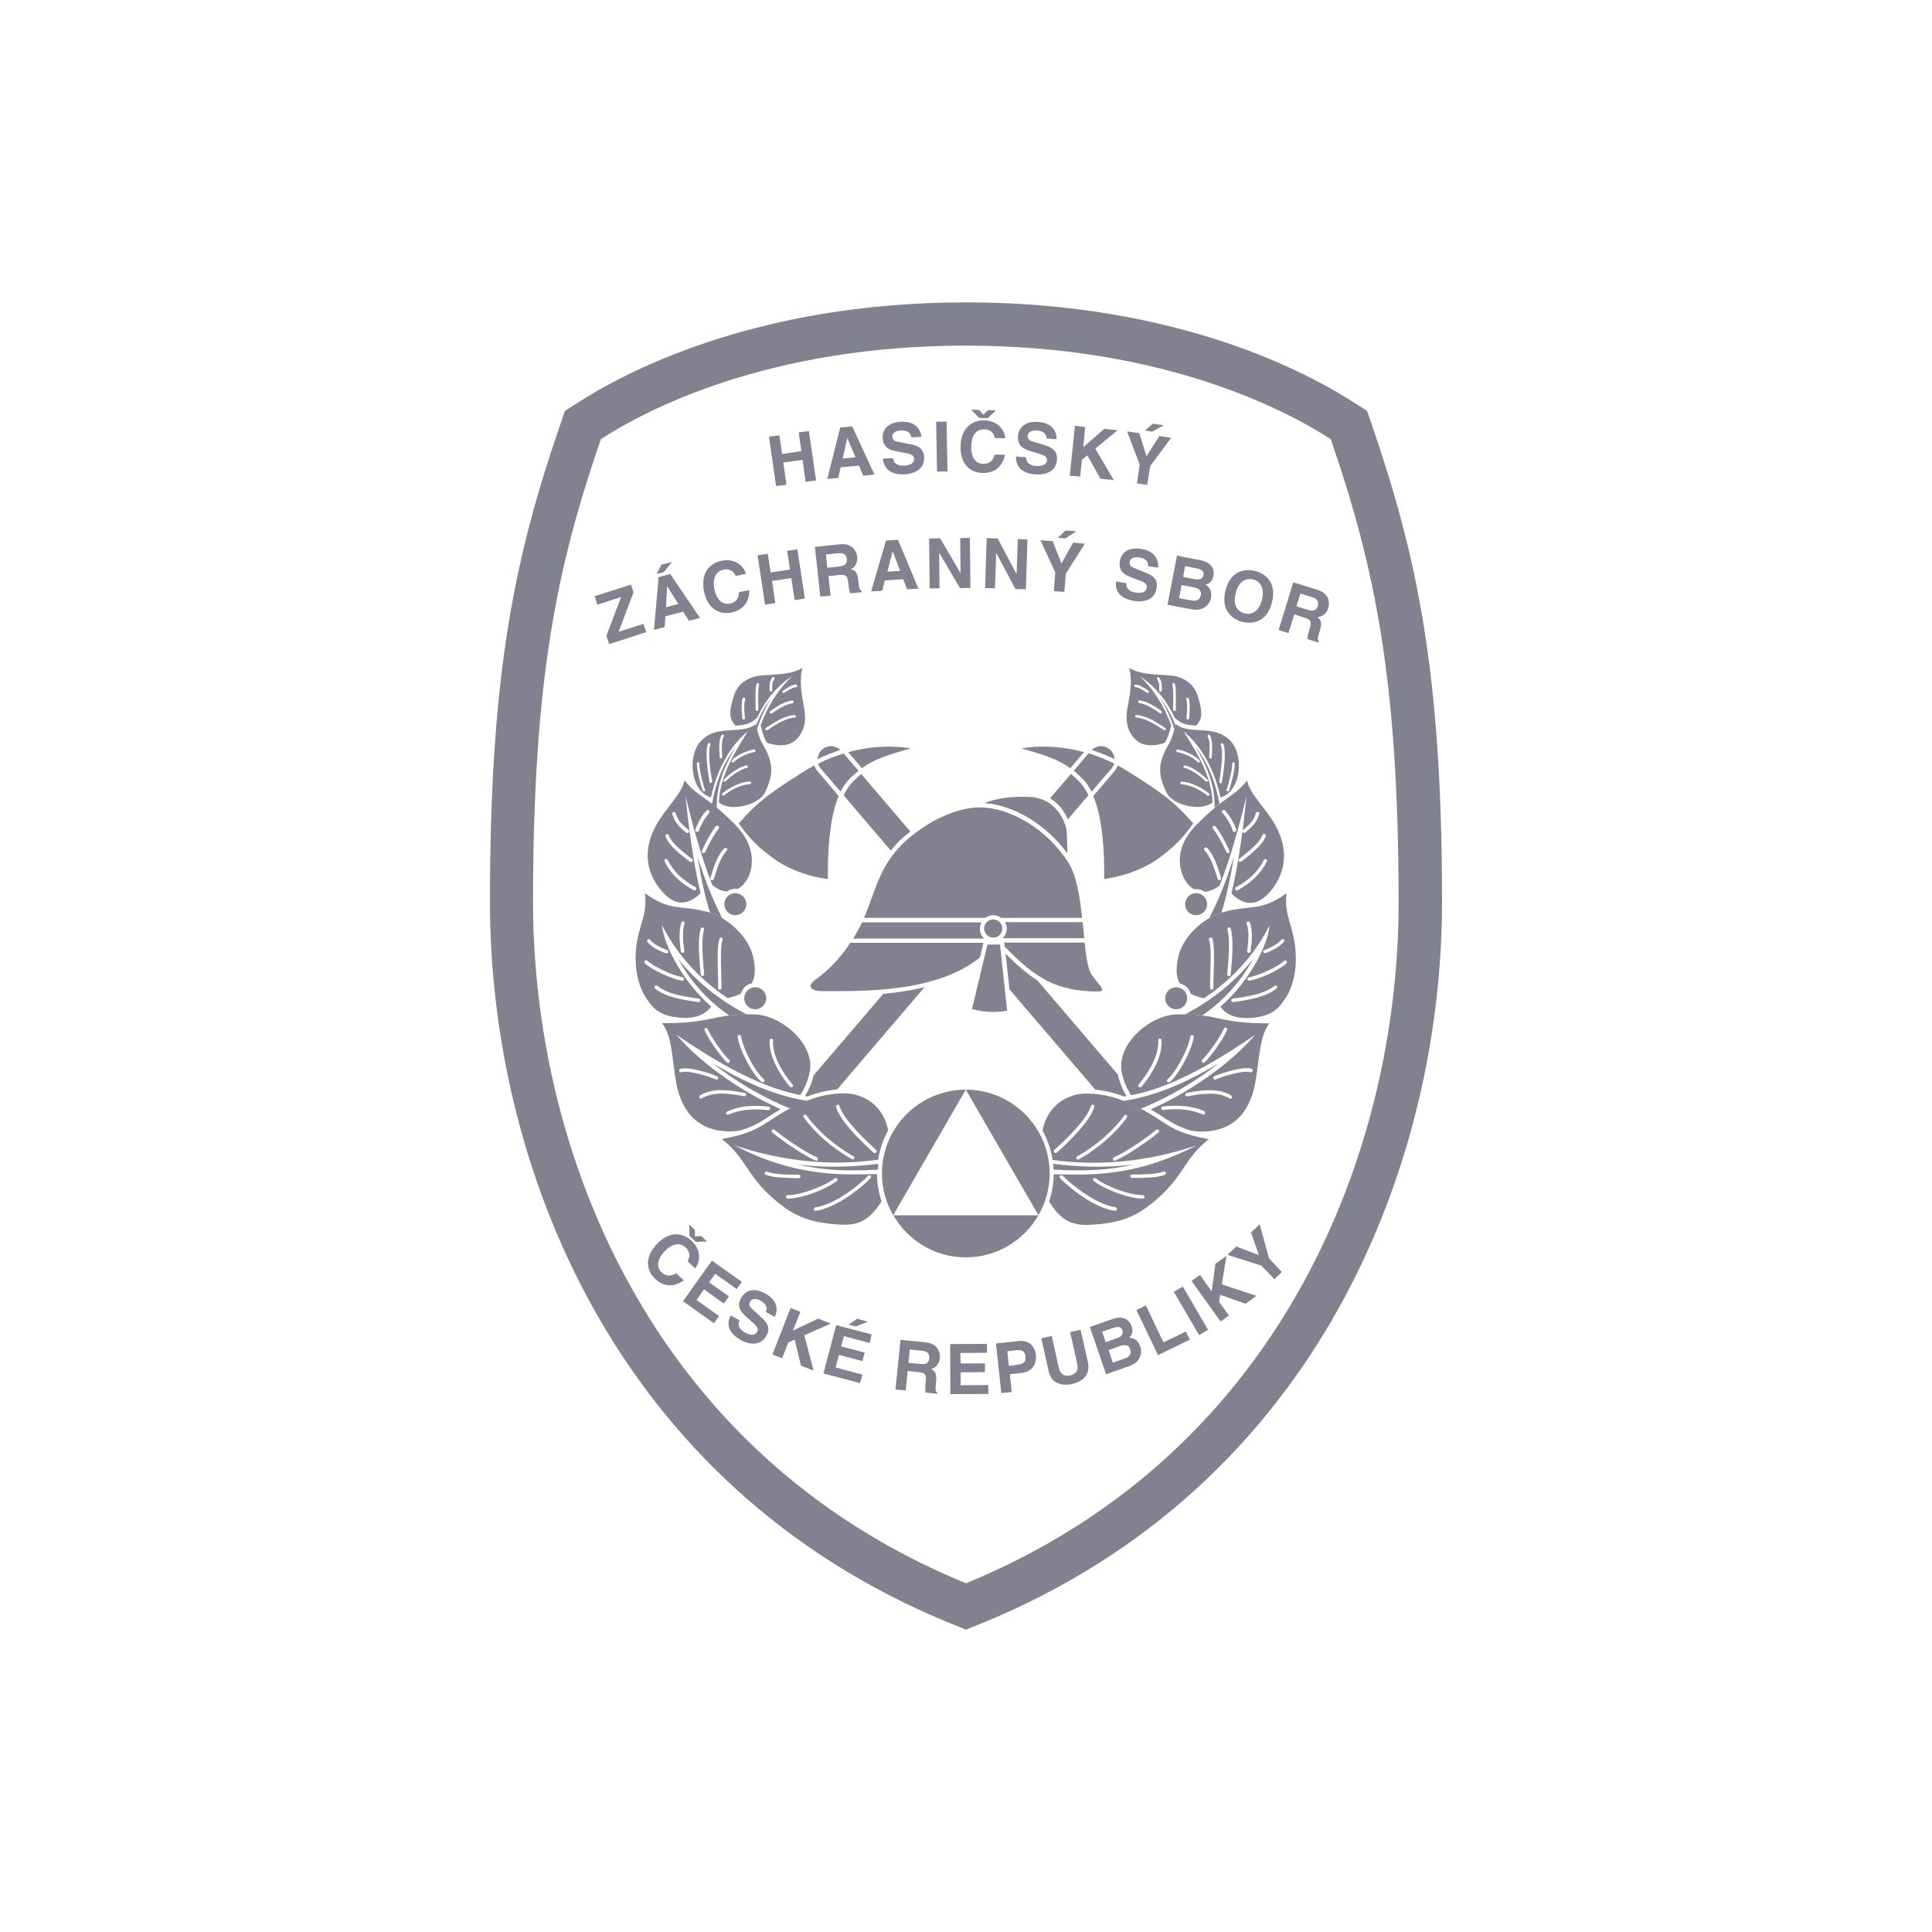 <?xml version="1.0" encoding="utf-8"?>
<!-- Generator: Adobe Illustrator 28.0.0, SVG Export Plug-In . SVG Version: 6.00 Build 0)  -->
<svg version="1.1" id="Layer_1" xmlns="http://www.w3.org/2000/svg" xmlns:xlink="http://www.w3.org/1999/xlink" x="0px" y="0px"
	 viewBox="0 0 1000 1000" enable-background="new 0 0 1000 1000" xml:space="preserve">
<g id="v1_00000162345395099491260560000000506019315784769430_" opacity="0.6">
	<path fill="#2D2D45" d="M7640.3,678.5h-67.6v83.2h67.6c23,0,34-18.8,34-41.8C7674.3,697.3,7663.4,678.5,7640.3,678.5 M7625.9,741
		h-23.4v-41.8h23.4c11.3,0,18.8,9.4,18.8,20.7S7637.2,741,7625.9,741"/>
	<path fill="#2D2D45" d="M7767.7,678.5l-32.8,83.2h29.7l3.1-9h35.2l3.1,9h29.7l-32.4-83.2H7767.7z M7774.7,735.2l10.9-29.7
		l10.9,29.7H7774.7z"/>
	<rect x="7694.6" y="678.5" fill="#2D2D45" width="29.7" height="83.2"/>
	<polygon fill="#2D2D45" points="7926.7,678.5 7911.8,724.6 7897,678.5 7849.3,678.5 7849.3,761.7 7879,761.7 7879,705.5 
		7899.7,761.7 7923.6,761.7 7944.7,705.5 7944.7,761.7 7974.4,761.7 7974.4,678.5 	"/>
	<path fill="#2D2D45" d="M8091.6,691c-9.4-12.5-30.5-13.3-30.5-13.3H8033c0,0-18.4,0.4-29.3,10.2c-11.3,10.5-11.7,20.3-12.1,29.3
		c0,7.4,0.8,14.8,2.3,22.3c2.7,8.2,9,15.2,16.8,18.8c7,2.7,14.5,4.3,21.9,4.3h28.9c7.8,0,15.2-2.3,21.5-6.3
		c10.5-6.6,16.8-18,17.2-30.5C8101.3,712.9,8100.9,703.5,8091.6,691 M8070.1,724.6c0,5.9-2.3,11.3-7,14.5c-2.7,2-6.3,3.1-9.8,3.1
		h-12.9c-3.5,0-6.6-0.8-9.8-2.3c-3.5-2-6.3-5.5-7.4-9.4c-0.8-3.5-1.2-7.4-1.2-11.3c-0.4-5.5,1.6-10.5,5.5-14.5
		c3.5-3.1,7.8-5.1,12.5-5.1h12.5c0,0,9.8,0.4,13.7,6.6C8070.5,712.9,8070.5,717.6,8070.1,724.6"/>
	<path fill="#2D2D45" d="M7825.9,438.6c0-24.6-19.9-44.5-44.5-44.5s-44.5,19.9-44.5,44.5s19.9,44.5,44.5,44.5
		C7806,483.2,7825.9,463.3,7825.9,438.6L7825.9,438.6"/>
	<path fill="#2D2D45" d="M7893.9,235.5H7695v58.6h-117.2v350.4h316.1c112.9,0,204.3-91.4,204.3-204.7
		C8098.2,326.9,8006.8,235.5,7893.9,235.5 M7894.3,615.2h-287.1V323h87.5v29.3H7636v233.6h257.5c80.5,1.2,147.3-62.9,148.5-143.8
		c1.2-80.5-62.9-147.3-143.8-148.5c-1.6,0-3.1,0-4.7,0h-140.3V323h140.6c64.5,0,116.8,52.3,116.8,116.8s-52.3,116.8-116.8,116.8
		h-0.4h-227.8v-175h29.3v146.1h198.9c48.4,0,87.5-39.1,87.5-87.5s-39.1-87.5-87.5-87.5l0,0h-140.6V382h140.3l0,0
		c32.4,2.7,56.3,30.9,53.5,63.3c-2.3,28.5-25,51.2-53.5,53.5l0,0h-169.6v-234h169.9c96.9,0,175.4,78.5,175.4,175.4
		S7991.2,615.2,7894.3,615.2"/>
</g>
<g opacity="0.6">
	<path fill-rule="evenodd" clip-rule="evenodd" fill="#2D2D45" d="M709.7,218.8l-0.4-1.1l-1.7-5l-4.5-2.9l-1-0.6
		c-24.2-15.9-92.2-52.7-202.1-52.7c-109.9,0-178,36.9-202.1,52.7c0,0-1,0.6-1,0.6l-4.5,2.9l-1.7,5l-0.4,1.1
		c-23.8,69.1-36.7,129.1-36.7,248.1c0,133.7,62.8,302.1,239.2,373.7l1.3,0.5l5.9,2.4l5.9-2.4l1.3-0.5
		c176.4-71.6,239.2-240,239.2-373.7C746.4,347.9,733.5,287.9,709.7,218.8 M500,819.5c-165.2-67.7-224.1-226.4-224.1-352.5
		c0-115.2,12.3-173.4,35.1-239.7c23.3-15.1,86.4-48.4,188.9-48.4s165.7,33.4,188.9,48.4c22.8,66.3,35.1,124.5,35.1,239.7
		C724.1,593.1,665.2,751.7,500,819.5"/>
	<polygon fill-rule="evenodd" clip-rule="evenodd" fill="#2D2D45" points="334.5,327.2 315.3,333.4 313.9,329 321.5,309 309.2,313 
		307.8,308.6 326.6,302.6 327.9,306.6 320.2,327 333.1,322.9 	"/>
	<path fill-rule="evenodd" clip-rule="evenodd" fill="#2D2D45" d="M344,324.6l-5.5,1.4l2.4-27.3l6-1.6l15.4,22.7l-5.7,1.5l-3-4.7
		l-9.2,2.4L344,324.6z M344.7,314.3l6.4-1.7l-5.7-9.1l-0.1,0L344.7,314.3 M343.6,296.1l-3.7,1l2.4-4.8l5.5-1.4L343.6,296.1"/>
	<path fill-rule="evenodd" clip-rule="evenodd" fill="#2D2D45" d="M380.8,298.1c-0.7-1.4-2.1-4.1-6.5-3.2c-2.5,0.5-5.9,3-4.5,10.1
		c0.9,4.6,3.6,8.3,8.1,7.4c2.9-0.6,4.6-2.7,4.6-5.9l5.3-1.1c0.1,5.7-2.7,10.3-9.1,11.6c-6.7,1.4-12.5-2.2-14.3-10.9
		c-1.8-8.9,2.4-14.4,8.9-15.8c7.6-1.6,11.7,3,12.8,6.7L380.8,298.1z"/>
	<polygon fill-rule="evenodd" clip-rule="evenodd" fill="#2D2D45" points="399.6,300.7 401.3,312.2 396,313 392.1,287.4 
		397.4,286.6 398.9,296.3 408.9,294.8 407.4,285.1 412.7,284.3 416.6,309.8 411.3,310.6 409.6,299.2 	"/>
	<path fill-rule="evenodd" clip-rule="evenodd" fill="#2D2D45" d="M421.8,283.1l13-1.4c6.8-0.7,8.6,4.2,8.9,6.4
		c0.3,2.8-0.9,5.4-3.3,6.5c2.2,0.7,3.4,1.4,3.9,6.2c0.4,3.8,0.5,4.7,1.7,5l0.1,0.7l-5.9,0.6c-0.5-1.2-0.8-2.5-1.1-5.1
		c-0.4-3.5-0.7-4.8-4.7-4.4l-5.6,0.6l1.1,10.1l-5.3,0.5L421.8,283.1 M434.5,293.2c2.8-0.3,4.1-1.4,3.8-3.9c-0.1-1.4-1-3.3-4.1-3
		l-6.7,0.7l0.7,6.9L434.5,293.2"/>
	<path fill-rule="evenodd" clip-rule="evenodd" fill="#2D2D45" d="M456.6,305.8l-5.7,0.3l7.7-26.3l6.2-0.4l10.6,25.3l-5.9,0.3
		l-2-5.2l-9.5,0.6L456.6,305.8z M459.3,295.9l6.6-0.4l-3.8-10l-0.1,0L459.3,295.9"/>
	<polygon fill-rule="evenodd" clip-rule="evenodd" fill="#2D2D45" points="497,278.5 502,278.4 502.3,304.3 496.9,304.4 
		486.1,286.1 486.1,286.1 486.3,304.5 481.2,304.6 480.9,278.7 486.6,278.6 497.1,296.5 497.2,296.5 	"/>
	<polygon fill-rule="evenodd" clip-rule="evenodd" fill="#2D2D45" points="526.8,279 531.8,279.2 531,305 525.6,304.9 515.6,286.1 
		515.6,286.1 515,304.5 509.9,304.4 510.7,278.5 516.4,278.7 526.1,297 526.2,297 	"/>
	<path fill-rule="evenodd" clip-rule="evenodd" fill="#2D2D45" d="M550.9,306.4l-5.4-0.4l0.7-9.7l-7.7-16.7l6.4,0.5l4.5,11.6l6-10.8
		l6.1,0.5l-9.8,15.5L550.9,306.4z M551.4,278.7l-3.8-0.3l3.8-3.8l5.7,0.4L551.4,278.7"/>
	<path fill-rule="evenodd" clip-rule="evenodd" fill="#2D2D45" d="M583,301.8c-0.2,1.4,0.2,4.2,4.8,4.9c2.5,0.4,5.4,0.2,5.8-2.6
		c0.3-2-1.6-2.8-4.2-3.8l-2.7-1c-4-1.5-7.9-3-7.1-8.7c0.4-2.9,2.7-7.7,11-6.5c7.8,1.1,9.2,6.5,8.8,9.7l-5.1-0.7c0-1.2,0-3.9-4.7-4.6
		c-2-0.3-4.6,0.1-4.9,2.4c-0.3,2,1.3,2.7,2.3,3.1l6,2.4c3.4,1.4,6.4,3.2,5.7,7.8c-1.1,7.7-9,7.3-11.3,6.9
		c-9.3-1.3-10.2-6.9-9.7-10.1L583,301.8z"/>
	<path fill-rule="evenodd" clip-rule="evenodd" fill="#2D2D45" d="M609.2,287.6l12.3,2.4c6.2,1.2,7.1,5.4,6.6,8
		c-0.7,3.6-2.9,4.3-4.1,4.6c2.9,1.8,3.2,4.4,2.8,6.9c-0.4,2-1.6,3.8-3.2,4.8c-1.7,1.1-3.3,1.8-8.5,0.8l-10.8-2.1L609.2,287.6
		 M610.3,309.6l6.5,1.2c2.6,0.5,4.3-0.4,4.8-2.9c0.4-2.2-1.3-3.4-3.2-3.8l-6.8-1.3L610.3,309.6 M612.4,298.6l6.2,1.2
		c2.1,0.4,3.9-0.1,4.3-2.1c0.4-2.1-1-3-3.4-3.5l-6.1-1.2L612.4,298.6"/>
	<path fill-rule="evenodd" clip-rule="evenodd" fill="#2D2D45" d="M649.6,295.5c3.3,0.8,11.7,4.4,8.8,16.2
		c-2.9,11.8-12,11-15.3,10.2c-3.3-0.8-11.7-4.4-8.8-16.2C637.2,293.9,646.3,294.7,649.6,295.5 M644.2,317.5c2.8,0.7,7.3-0.1,9-7.1
		c1.7-7-1.8-9.8-4.6-10.5c-2.8-0.7-7.3,0.1-9,7.1C637.8,314.1,641.3,316.8,644.2,317.5"/>
	<path fill-rule="evenodd" clip-rule="evenodd" fill="#2D2D45" d="M669.4,301.4l12.5,3.9c6.6,2,6.3,7.3,5.6,9.4
		c-0.8,2.7-2.9,4.6-5.6,4.7c1.7,1.5,2.6,2.6,1.2,7.2c-1.1,3.6-1.4,4.5-0.4,5.3l-0.2,0.7l-5.7-1.8c0-1.3,0.2-2.6,1-5.2
		c1-3.4,1.3-4.7-2.6-5.9l-5.3-1.7l-3,9.7l-5.1-1.6L669.4,301.4 M677.1,315.7c2.7,0.8,4.3,0.3,5-2.1c0.4-1.3,0.4-3.4-2.6-4.4l-6.4-2
		l-2.1,6.6L677.1,315.7"/>
	<polygon fill-rule="evenodd" clip-rule="evenodd" fill="#2D2D45" points="405.4,239.4 407.1,250.9 401.7,251.6 398,226 
		403.4,225.3 404.8,235 414.8,233.5 413.4,223.8 418.7,223.1 422.4,248.7 417,249.4 415.4,238 	"/>
	<path fill-rule="evenodd" clip-rule="evenodd" fill="#2D2D45" d="M433.9,247.4l-5.7,0.5l6.7-26.6l6.2-0.6l11.5,24.9l-5.8,0.6
		l-2.2-5.2l-9.5,0.9L433.9,247.4z M436.2,237.3l6.6-0.6l-4.2-9.9l-0.1,0L436.2,237.3"/>
	<path fill-rule="evenodd" clip-rule="evenodd" fill="#2D2D45" d="M462.2,237.1c0.1,1.4,1,4.1,5.7,3.9c2.6-0.1,5.4-0.9,5.2-3.6
		c-0.1-2-2.1-2.5-4.8-3l-2.8-0.5c-4.2-0.8-8.3-1.5-8.6-7.2c-0.1-2.9,1.1-8,9.5-8.4c7.9-0.4,10.3,4.7,10.5,7.8l-5.2,0.3
		c-0.2-1.1-0.8-3.9-5.5-3.6c-2,0.1-4.5,1-4.3,3.3c0.1,2,1.8,2.4,2.9,2.6l6.4,1.2c3.6,0.7,6.9,2,7.1,6.6c0.4,7.8-7.5,8.8-9.8,9
		c-9.4,0.5-11.3-4.9-11.5-8.1L462.2,237.1z"/>
	
		<rect x="484.7" y="218.2" transform="matrix(1 -1.851788e-02 1.851788e-02 1 -4.197 9.066)" fill-rule="evenodd" clip-rule="evenodd" fill="#2D2D45" width="5.4" height="25.8"/>
	<path fill-rule="evenodd" clip-rule="evenodd" fill="#2D2D45" d="M514.9,226.7c-0.4-1.6-1.2-4.5-5.7-4.5c-2.6,0-6.4,1.6-6.5,9
		c-0.1,4.6,1.7,8.9,6.3,8.9c3,0,5.1-1.6,5.8-4.8l5.4,0.1c-1.2,5.6-4.9,9.5-11.4,9.4c-6.9-0.1-11.8-4.8-11.6-13.7
		c0.1-9,5.4-13.6,12.1-13.5c7.7,0.1,10.8,5.5,11,9.3L514.9,226.7 M511.3,216.4l-4.5-0.1l-4.1-4.2l4.1,0.1l2.2,2.4l2.4-2.3l4.1,0.1
		L511.3,216.4"/>
	<path fill-rule="evenodd" clip-rule="evenodd" fill="#2D2D45" d="M531.1,236.7c0,1.4,0.5,4.2,5.2,4.5c2.6,0.1,5.4-0.3,5.6-3
		c0.1-2-1.8-2.7-4.5-3.5l-2.7-0.8c-4.1-1.2-8.1-2.4-7.8-8.1c0.2-2.9,2-7.9,10.4-7.4c7.9,0.4,9.7,5.7,9.6,8.9l-5.2-0.3
		c-0.1-1.2-0.4-3.9-5.1-4.2c-2-0.1-4.5,0.5-4.7,2.8c-0.1,2,1.5,2.5,2.6,2.9l6.2,1.9c3.5,1.1,6.6,2.7,6.4,7.3
		c-0.4,7.8-8.4,8-10.7,7.9c-9.4-0.5-10.7-6.1-10.5-9.3L531.1,236.7z"/>
	<polygon fill-rule="evenodd" clip-rule="evenodd" fill="#2D2D45" points="559.1,246.7 553.7,246.2 556.4,220.4 561.7,221 
		560.7,231.5 571.5,222 578.5,222.7 566.9,232.2 576.5,248.5 569.6,247.8 562.8,235.7 560,238 	"/>
	<path fill-rule="evenodd" clip-rule="evenodd" fill="#2D2D45" d="M593.8,251l-5.3-0.8l1.4-9.7l-6.5-17.2l6.3,0.9l3.7,11.9l6.7-10.4
		l6.1,0.9l-10.9,14.7L593.8,251z M596.3,223.4l-3.7-0.6l4.1-3.5l5.7,0.8L596.3,223.4"/>
	<path fill-rule="evenodd" clip-rule="evenodd" fill="#2D2D45" d="M355.9,652.8c0.7-1.4,2.1-4.1-1.1-7.2c-1.9-1.8-5.9-3.1-10.9,2.2
		c-3.2,3.4-4.7,7.7-1.4,10.8c2.2,2,4.9,2.2,7.5,0.4l3.9,3.7c-4.6,3.4-10,3.7-14.7-0.7c-5-4.7-5.4-11.5,0.7-18
		c6.2-6.6,13.1-6.4,18-1.8c5.6,5.3,4.3,11.3,1.9,14.3L355.9,652.8 M360.2,642.8l-3.3-3.1l-0.2-5.9l3,2.8l0,3.3l3.3-0.1l3,2.8
		L360.2,642.8"/>
	<polygon fill-rule="evenodd" clip-rule="evenodd" fill="#2D2D45" points="381.3,667.2 370.2,659.3 367,663.7 377.3,671 
		374.6,674.7 364.4,667.4 360.5,672.9 372.2,681.2 369.5,684.9 353.5,673.5 368.5,652.5 384,663.5 	"/>
	<path fill-rule="evenodd" clip-rule="evenodd" fill="#2D2D45" d="M382.8,683.4c-0.7,1.3-1.3,4,2.8,6.3c2.3,1.2,5,2,6.3-0.4
		c1-1.8-0.5-3.2-2.6-5l-2.1-1.9c-3.2-2.8-6.3-5.6-3.6-10.6c1.4-2.5,5.1-6.3,12.5-2.3c7,3.8,6.4,9.3,4.9,12.1l-4.6-2.5
		c0.4-1.1,1.3-3.7-2.8-5.9c-1.8-1-4.3-1.5-5.4,0.6c-1,1.8,0.3,2.9,1.1,3.7l4.8,4.4c2.7,2.4,4.9,5.2,2.7,9.3c-3.7,6.8-11,3.7-13,2.6
		c-8.3-4.5-7.2-10-5.6-12.9L382.8,683.4z"/>
	<polygon fill-rule="evenodd" clip-rule="evenodd" fill="#2D2D45" points="404.8,703 399.8,701.1 409.2,677 414.3,679 410.4,688.7 
		423.5,682.5 430,685.1 416.3,691.1 421.1,709.4 414.6,706.9 411.3,693.4 408,694.9 	"/>
	<path fill-rule="evenodd" clip-rule="evenodd" fill="#2D2D45" d="M450.1,695.1l-13.3-3.5l-1.4,5.3l12.2,3.2l-1.2,4.4l-12.2-3.2
		l-1.7,6.5l13.9,3.7l-1.2,4.4l-19-5l6.6-25l18.4,4.8L450.1,695.1z M442.9,686.6l-3.7-1l4.5-3l5.5,1.5L442.9,686.6"/>
	<path fill-rule="evenodd" clip-rule="evenodd" fill="#2D2D45" d="M466.1,693.5l13,1.3c6.8,0.7,7.6,5.9,7.4,8.1
		c-0.3,2.8-2,5.1-4.6,5.7c2,1.1,3.1,2.1,2.6,6.9c-0.4,3.8-0.5,4.7,0.6,5.2l-0.1,0.7l-5.9-0.6c-0.2-1.3-0.3-2.6,0-5.3
		c0.4-3.5,0.3-4.9-3.7-5.3l-5.6-0.6l-1,10.1l-5.3-0.5L466.1,693.5 M476.5,706c2.8,0.3,4.3-0.5,4.5-3.1c0.1-1.4-0.3-3.4-3.4-3.7
		l-6.7-0.7l-0.7,6.9L476.5,706"/>
	<polygon fill-rule="evenodd" clip-rule="evenodd" fill="#2D2D45" points="510.9,700.2 497.1,700.3 497.2,705.7 509.8,705.7 
		509.8,710.2 497.2,710.3 497.2,717 511.5,716.9 511.6,721.5 491.9,721.6 491.8,695.7 510.8,695.6 	"/>
	<path fill-rule="evenodd" clip-rule="evenodd" fill="#2D2D45" d="M523.7,720.5l-5.4,0.6l-2.8-25.7l11.8-1.3c5-0.5,8.3,2.3,8.9,7.4
		c0.3,2.3-0.4,8.3-7.3,9.1l-6.2,0.7L523.7,720.5 M527.2,706.3c4-0.4,3.7-3.3,3.6-4.4c-0.3-2.5-1.8-3.4-5.1-3l-4.3,0.5l0.8,7.6
		L527.2,706.3"/>
	<path fill-rule="evenodd" clip-rule="evenodd" fill="#2D2D45" d="M563,704.6c1.5,6.6-1.9,10.4-8.3,11.8c-2.3,0.5-5.9,0.7-8.7-1.3
		c-1.7-1.2-2.7-3.2-3.3-5.7l-3.7-16.7l5.4-1.2l3.6,16.4c0.8,3.5,3.2,4.6,5.6,4.1c3.6-0.8,4.7-2.9,4-5.9l-3.7-16.6l5.4-1.2L563,704.6
		z"/>
	<path fill-rule="evenodd" clip-rule="evenodd" fill="#2D2D45" d="M564.1,686.8l11.9-4.1c6-2.1,8.8,1.1,9.7,3.7
		c1.2,3.5-0.4,5.2-1.3,6c3.4,0.1,5,2.2,5.8,4.6c0.7,1.9,0.5,4.1-0.4,5.8c-0.9,1.8-2,3.2-7,4.9l-10.3,3.6L564.1,686.8 M576,705.3
		l6.3-2.2c2.5-0.9,3.5-2.4,2.7-4.9c-0.7-2.1-2.9-2.3-4.7-1.7l-6.5,2.3L576,705.3 M572.3,694.7l6-2.1c2-0.7,3.3-2,2.7-4
		c-0.7-2-2.3-2.1-4.7-1.3l-5.8,2L572.3,694.7"/>
	<polygon fill-rule="evenodd" clip-rule="evenodd" fill="#2D2D45" points="602.2,694.8 613.8,689.2 615.9,693.4 599.4,701.4 
		588.2,678.1 593.1,675.7 	"/>
	
		<rect x="613.6" y="665.2" transform="matrix(0.864 -0.504 0.504 0.864 -257.842 403.171)" fill-rule="evenodd" clip-rule="evenodd" fill="#2D2D45" width="5.4" height="25.9"/>
	<polygon fill-rule="evenodd" clip-rule="evenodd" fill="#2D2D45" points="636.1,680.9 631.8,684 616.7,663 621.1,659.9 
		627.2,668.4 629.1,654.1 634.8,650.1 632.4,664.8 650.3,670.7 644.7,674.8 631.6,670.2 631,673.8 	"/>
	<polygon fill-rule="evenodd" clip-rule="evenodd" fill="#2D2D45" points="663.5,658.4 659.6,662.1 652.9,655.1 635.3,649.5 
		639.9,645.2 651.6,649.6 647.5,637.9 652,633.7 656.9,651.4 	"/>
	<path fill-rule="evenodd" clip-rule="evenodd" fill="#2D2D45" d="M499.9,650.8c16.1,0,30.1-8.8,37.6-21.8h-75.1
		C469.8,642,483.8,650.8,499.9,650.8"/>
	<path fill-rule="evenodd" clip-rule="evenodd" fill="#2D2D45" d="M412.7,602.7c14.2,3.3,25.7,3.2,35.1,3c1.5,0,3.9-0.2,6.6-0.3
		c0-1,0.1-2,0.2-3C444.4,603.6,429.6,604.9,412.7,602.7"/>
	<path fill-rule="evenodd" clip-rule="evenodd" fill="#2D2D45" d="M351,496.3c5.3,9.7,14,20.9,26.5,29.3c2.5-0.3,5.4-0.5,8.9-0.6
		C372.5,517.9,360.3,508,351,496.3"/>
	<path fill-rule="evenodd" clip-rule="evenodd" fill="#2D2D45" d="M390.9,511c-3.2,0-5.7,2.6-5.7,5.7c0,3.2,2.6,5.7,5.7,5.7
		c3.2,0,5.7-2.6,5.7-5.7C396.6,513.5,394.1,511,390.9,511"/>
	<path fill-rule="evenodd" clip-rule="evenodd" fill="#2D2D45" d="M380.6,462.3c-3.2,0-5.7,2.6-5.7,5.7c0,3.2,2.6,5.7,5.7,5.7
		c3.2,0,5.7-2.6,5.7-5.7C386.3,464.9,383.7,462.3,380.6,462.3"/>
	<path fill-rule="evenodd" clip-rule="evenodd" fill="#2D2D45" d="M361,443.5c1.9,11.4,4,21,6.5,28.9c2.2,0.7,4.3,1.7,6.3,2.8
		C369.3,466.6,365.1,456.2,361,443.5"/>
	<path fill-rule="evenodd" clip-rule="evenodd" fill="#2D2D45" d="M380.7,386.7c-6,7.8-10.2,18-12.2,29.4c0.8,0.6,1.6,1.3,2.5,2
		C370.8,406.7,374.7,397.1,380.7,386.7"/>
	<path fill-rule="evenodd" clip-rule="evenodd" fill="#2D2D45" d="M399.2,361.3c-3.2,4.1-5.8,8.8-7.9,14.2c0.2,0.8,0.3,1.5,0.5,2.1
		C393.6,372,396,366.4,399.2,361.3"/>
	<path fill-rule="evenodd" clip-rule="evenodd" fill="#2D2D45" d="M369,550.4c10.7,8.5,24.5,17.1,40.3,23.5c2.7-1.4,5.7-2.8,8.8-4.1
		C404.4,567.7,389.7,562.7,369,550.4"/>
	<path fill-rule="evenodd" clip-rule="evenodd" fill="#2D2D45" d="M499.9,564c-23.9,0-43.4,19.4-43.4,43.4c0,7.9,2.1,15.2,5.8,21.6
		L499.9,564z"/>
	<path fill-rule="evenodd" clip-rule="evenodd" fill="#2D2D45" d="M499.9,564c23.9,0,43.4,19.4,43.4,43.4c0,7.9-2.1,15.2-5.8,21.6
		L499.9,564z"/>
	<path fill-rule="evenodd" clip-rule="evenodd" fill="#2D2D45" d="M587,602.7c-14.2,3.3-25.7,3.2-35.1,3c-1.5,0-3.9-0.2-6.6-0.3
		c0-1-0.1-2-0.2-3C555.3,603.6,570.1,604.9,587,602.7"/>
	<path fill-rule="evenodd" clip-rule="evenodd" fill="#2D2D45" d="M648.7,496.3c-5.3,9.7-14,20.9-26.5,29.3
		c-2.5-0.3-5.4-0.5-8.9-0.6C627.2,517.9,639.4,508,648.7,496.3"/>
	<path fill-rule="evenodd" clip-rule="evenodd" fill="#2D2D45" d="M608.8,511c3.2,0,5.7,2.6,5.7,5.7c0,3.2-2.6,5.7-5.7,5.7
		c-3.2,0-5.7-2.6-5.7-5.7C603.1,513.5,605.7,511,608.8,511"/>
	<path fill-rule="evenodd" clip-rule="evenodd" fill="#2D2D45" d="M619.1,462.3c3.2,0,5.7,2.6,5.7,5.7c0,3.2-2.6,5.7-5.7,5.7
		c-3.2,0-5.7-2.6-5.7-5.7C613.4,464.9,616,462.3,619.1,462.3"/>
	<path fill-rule="evenodd" clip-rule="evenodd" fill="#2D2D45" d="M638.7,443.5c-1.9,11.4-4,21-6.5,28.9c-2.2,0.7-4.3,1.7-6.3,2.8
		C630.4,466.6,634.6,456.2,638.7,443.5"/>
	<path fill-rule="evenodd" clip-rule="evenodd" fill="#2D2D45" d="M619,386.7c6,7.8,10.2,18,12.2,29.4c-0.8,0.6-1.6,1.3-2.5,2
		C628.9,406.7,625,397.1,619,386.7"/>
	<path fill-rule="evenodd" clip-rule="evenodd" fill="#2D2D45" d="M600.5,361.3c3.2,4.1,5.8,8.8,7.9,14.2c-0.2,0.8-0.3,1.5-0.5,2.1
		C606.2,372,603.7,366.4,600.5,361.3"/>
	<path fill-rule="evenodd" clip-rule="evenodd" fill="#2D2D45" d="M630.7,550.4c-10.7,8.5-24.5,17.1-40.3,23.5
		c-2.7-1.4-5.7-2.8-8.8-4.1C595.3,567.7,610,562.7,630.7,550.4"/>
	<path fill-rule="evenodd" clip-rule="evenodd" fill="#2D2D45" d="M415.7,363.5c-0.7-3.4-2.1-11.6-0.4-17.8
		c-7.4,4.6-19.6,3-24.7,4.5c-6.7,1.9-9.8,6.1-11.1,11.1c-1.9,6.7-2.5,10.5,1.3,14.3c3.5-0.2,6.7-0.7,9.1-2.5l2-1.6
		c4.1-8.9,10-16.2,18.2-21.6c-7.1,6.6-13,15.9-16.4,25.6c1.2,5.1,2.2,7.1,3.3,9c10.2,3.3,15-0.4,17.5-4.7
		C416.7,376.1,417.5,371.9,415.7,363.5 M385.6,371.7c0,0.4-0.2,0.7-0.6,0.7c0,0-0.1,0-0.1,0c-0.3,0-0.6-0.3-0.7-0.6
		c0-0.3-0.8-7.7,0.2-10.3c0.1-0.3,0.5-0.5,0.9-0.4c0.3,0.1,0.5,0.5,0.4,0.9C384.9,363.9,385.3,369.6,385.6,371.7 M392.5,365
		c0,0.9,0,1.7,0,2.3c0,0.4-0.3,0.7-0.7,0.7c-0.4,0-0.7-0.3-0.7-0.7c0-0.5,0-1.3,0-2.2c-0.1-3.6-0.2-9.1,0.5-11.1
		c0.1-0.4,0.5-0.5,0.9-0.4c0.3,0.1,0.5,0.5,0.4,0.9C392.3,356.2,392.4,361.7,392.5,365 M400.8,351.5c-1.1,1.6-1.1,2.8-1.1,5.1l0,0.7
		c0,0.4-0.3,0.7-0.7,0.7c-0.4,0-0.7-0.3-0.7-0.7v-0.7c0-2.3,0-3.9,1.4-5.9c0.2-0.3,0.6-0.4,0.9-0.2
		C400.9,350.8,401,351.2,400.8,351.5 M398.6,368.1l0.2-0.1c2.4-1.7,6.9-4.9,11.2-5.4c0.4-0.1,0.7,0.2,0.8,0.6c0,0.4-0.2,0.7-0.6,0.8
		c-3.9,0.5-8.2,3.6-10.6,5.2l-0.1,0.1c-0.1,0.1-0.3,0.1-0.4,0.1c-0.2,0-0.4-0.1-0.5-0.3C398.2,368.8,398.3,368.4,398.6,368.1
		 M411.4,371.4c-4.6,0.2-9.6,3.5-13.3,5.9l-0.9,0.6c-0.1,0.1-0.2,0.1-0.4,0.1c-0.2,0-0.4-0.1-0.6-0.3c-0.2-0.3-0.1-0.7,0.2-0.9
		l0.9-0.6c3.8-2.5,9-5.8,13.9-6.1c0.4,0,0.7,0.3,0.7,0.6C412.1,371.1,411.8,371.4,411.4,371.4 M411.9,355.7c-1.1,0-3.1,1-5.9,2.9
		c-0.1,0.1-0.2,0.1-0.4,0.1c-0.2,0-0.4-0.1-0.5-0.3c-0.2-0.3-0.1-0.7,0.2-0.9c2-1.4,4.8-3.2,6.7-3.2c0.4,0,0.7,0.3,0.7,0.7
		S412.3,355.7,411.9,355.7"/>
	<path fill-rule="evenodd" clip-rule="evenodd" fill="#2D2D45" d="M398.3,392.8c-2.7-8.3-4.6-6.4-7.1-18c-6.6,5.2-17.5,1-25.5,6.3
		c-4.9,3.2-6.3,7.5-7,11.8c-0.9,5.8,0.6,17.2,9.3,19.9c3-14.3,9.7-26.6,19.1-34.3c-8.8,13.9-14.5,24.4-15,36.9
		c6.1,4.9,20.5,1.3,23.7-5C397.5,406.9,400.8,400.5,398.3,392.8 M364.5,409.6c-0.1,0-0.2,0-0.2,0c-0.3,0-0.5-0.2-0.6-0.4
		c-1.3-3.6-3.1-10.9-3-14.1c0-0.4,0.3-0.6,0.7-0.6c0.4,0,0.7,0.3,0.6,0.7c-0.1,2.9,1.6,10.1,2.9,13.5
		C365,409.1,364.9,409.5,364.5,409.6 M368,405.3c0,0-0.1,0-0.1,0c-0.3,0-0.6-0.2-0.7-0.6l-0.1-0.8c-0.7-4.4-2.3-14.7-0.7-18.9
		c0.1-0.3,0.5-0.5,0.9-0.4c0.3,0.1,0.5,0.5,0.4,0.9c-1.5,3.9,0.1,14.3,0.8,18.3l0.1,0.8C368.6,404.9,368.4,405.2,368,405.3
		 M374.6,381.2c-1.2,2.4-1,5.4-0.9,8.6c0,0.7,0.1,1.4,0.1,2.1c0,0.4-0.3,0.7-0.6,0.7h0c-0.4,0-0.7-0.3-0.7-0.6
		c0-0.7-0.1-1.4-0.1-2.1c-0.2-3.4-0.3-6.6,1-9.3c0.2-0.3,0.6-0.5,0.9-0.3C374.7,380.5,374.8,380.9,374.6,381.2 M374.7,403.5
		c2.6-2.8,8.5-7,11.7-7.3c0.4,0,0.7,0.2,0.7,0.6c0,0.4-0.2,0.7-0.6,0.7c-2.6,0.3-8.1,4-10.9,6.9c-0.1,0.1-0.3,0.2-0.5,0.2
		c-0.2,0-0.3-0.1-0.5-0.2C374.4,404.2,374.4,403.7,374.7,403.5 M388.1,405.9c-5,0.1-10.8,3.7-13.4,5.8c-0.1,0.1-0.3,0.1-0.4,0.1
		c-0.2,0-0.4-0.1-0.5-0.3c-0.2-0.3-0.2-0.7,0.1-0.9c3.4-2.7,9.2-6,14.2-6.1c0.3-0.1,0.7,0.3,0.7,0.7
		C388.8,405.5,388.5,405.9,388.1,405.9 M390.4,389.3c-2.8,0.4-8.3,2.6-10.6,5.2c-0.1,0.1-0.3,0.2-0.5,0.2c-0.2,0-0.3-0.1-0.4-0.2
		c-0.3-0.2-0.3-0.7-0.1-0.9c2.7-3,8.4-5.2,11.4-5.7c0.4-0.1,0.7,0.2,0.8,0.6C391.1,388.9,390.8,389.2,390.4,389.3"/>
	<path fill-rule="evenodd" clip-rule="evenodd" fill="#2D2D45" d="M380.2,426.5c-15-15-18.4-13.4-25.9-22.6
		c-1.3,6.8-9.6,14.2-14.6,23.1c-5,8.9-7.5,21.1,1.8,33c8.1,10.4,15.4,7.9,21.1,2.3c-3.7-15.5-6.1-33.6-7.8-50.5
		c4.2,17.6,8.7,33.1,13.9,46.3c2.7,2.2,5.2,3.2,7.6,3.3c1.3-0.9,2.9-1.4,4.5-1.4c0.4,0,0.7,0.1,1.1,0.1c2.8-1.6,5-4.6,6.2-7.9
		C390.6,444.4,389,435.4,380.2,426.5 M360.3,460.4c-0.2,0.3-0.5,0.5-0.8,0.5c-0.1,0-0.3,0-0.4-0.1c-7.3-4-11.9-8.5-15.1-14.9
		c-0.2-0.4-0.1-1,0.4-1.2c0.4-0.2,1-0.1,1.2,0.4c3.1,6,7.4,10.3,14.4,14.1C360.4,459.4,360.6,460,360.3,460.4 M358.3,444.6
		c0.4,0.3,0.4,0.9,0.1,1.3c-0.2,0.2-0.4,0.3-0.7,0.3c-0.2,0-0.4-0.1-0.6-0.2c-0.4-0.4-1-0.8-1.6-1.2c-3.8-3-9.6-7.5-11-11.9
		c-0.2-0.5,0.1-1,0.6-1.1c0.5-0.2,1,0.1,1.1,0.6c1.2,3.8,7,8.3,10.4,11C357.3,443.9,357.9,444.3,358.3,444.6 M355.7,429l0.7,0.6
		c0.4,0.3,0.4,0.9,0.1,1.3c-0.2,0.2-0.4,0.3-0.7,0.3c-0.2,0-0.4-0.1-0.6-0.2l-0.7-0.6c-2.7-2.3-5.1-4.3-6.5-9
		c-0.1-0.5,0.1-1,0.6-1.1c0.5-0.1,1,0.1,1.1,0.6C351,425,353.1,426.8,355.7,429 M360.8,430.6c-0.1,0-0.2,0-0.3,0
		c-0.5-0.2-0.7-0.7-0.6-1.1c1.7-5,4.3-8.4,5.8-9.9c0.3-0.4,0.9-0.4,1.3-0.1c0.4,0.3,0.4,0.9,0.1,1.3c-1.3,1.5-3.8,4.6-5.4,9.3
		C361.5,430.4,361.2,430.6,360.8,430.6 M364.1,441.6c-0.1,0-0.3,0-0.4-0.1c-0.4-0.2-0.6-0.7-0.4-1.2c2.6-5.6,5-9.8,7.2-12.6
		c0.3-0.4,0.9-0.5,1.3-0.2c0.4,0.3,0.5,0.9,0.2,1.3c-2.1,2.7-4.5,6.8-7,12.2C364.8,441.4,364.5,441.6,364.1,441.6 M376.2,440.3
		c-3.2,3.1-5.2,9.7-6.4,13.7l-0.3,1c-0.1,0.4-0.5,0.6-0.9,0.6c-0.1,0-0.2,0-0.3,0c-0.5-0.1-0.7-0.6-0.6-1.1l0.3-1
		c1.3-4.4,3.4-11.1,6.9-14.4c0.4-0.3,0.9-0.3,1.3,0C376.6,439.3,376.5,439.9,376.2,440.3"/>
	<path fill-rule="evenodd" clip-rule="evenodd" fill="#2D2D45" d="M390.1,525c-22.2-0.2-19.8,4.6-47.4,4.6c4.5,6,4.8,13.5,6.8,27.9
		c2.2,16,10.2,28.1,28.4,28.1c1.8,0,3.6-0.2,5.4-0.5c4-1.2,7.9-2.8,12.2-5.6l1.1-0.7c2.1-1.4,4.6-3,7.5-4.7
		c-23-10.2-42.8-25.4-54.1-38.6c30.1,20.6,48.7,28.2,64.2,31.3c2.4-3.7,4.1-7.7,4.9-11.9C422,540.1,404.1,525.2,390.1,525
		 M397.8,572.8c0.5,0.1,0.8,0.5,0.8,1c-0.1,0.5-0.5,0.8-1,0.8c-8.3-0.9-14.8-0.2-20.5,2.3c-0.1,0.1-0.2,0.1-0.4,0.1
		c-0.3,0-0.7-0.2-0.8-0.5c-0.2-0.4,0-1,0.5-1.2C382.4,572.6,389.2,571.8,397.8,572.8 M385.5,565.7c0.5,0.1,0.8,0.6,0.7,1
		c-0.1,0.5-0.6,0.8-1.1,0.7c-7.1-1.4-16-2.6-21.8,1.1c-0.2,0.1-0.3,0.1-0.5,0.1c-0.3,0-0.6-0.1-0.7-0.4c-0.3-0.4-0.2-1,0.3-1.2
		C368.7,562.9,378.1,564.2,385.5,565.7 M352,553.3c4.2-1.4,14.7,1.9,19.2,3.8c0.5,0.2,0.7,0.7,0.5,1.2c-0.1,0.3-0.5,0.5-0.8,0.5
		c-0.1,0-0.2,0-0.3-0.1c-5.5-2.2-14.7-4.8-17.9-3.7c-0.5,0.1-1-0.1-1.1-0.6C351.3,554,351.5,553.5,352,553.3 M377.5,549.9
		c-0.2,0.2-0.4,0.3-0.6,0.3c-0.2,0-0.4-0.1-0.6-0.2c-3.2-3.1-10.2-12.8-11.6-16.8c-0.2-0.5,0.1-1,0.5-1.1c0.5-0.2,1,0.1,1.1,0.5
		c1.4,3.7,8.1,13.2,11.2,16.1C377.8,549,377.8,549.5,377.5,549.9 M395.5,559.9c-0.2,0.2-0.4,0.3-0.7,0.3c-0.2,0-0.4-0.1-0.6-0.2
		c-4.6-3.7-11.5-16.5-12.4-23.3c-0.1-0.5,0.3-0.9,0.8-1c0.5-0.1,0.9,0.3,1,0.8c0.9,6.3,7.5,18.7,11.8,22.1
		C395.7,558.9,395.8,559.5,395.5,559.9 M410.2,562.6c-0.2,0.2-0.4,0.2-0.6,0.2c-0.2,0-0.5-0.1-0.7-0.3c-1.1-1.3-11.2-13.1-10.5-24.1
		c0-0.5,0.5-0.8,0.9-0.8c0.5,0,0.9,0.5,0.8,0.9c-0.5,7.8,5.1,17.1,10.1,22.8C410.6,561.7,410.5,562.3,410.2,562.6"/>
	<path fill-rule="evenodd" clip-rule="evenodd" fill="#2D2D45" d="M389.6,494.4c-2.2-8.6-11.6-19-23.1-22.3
		c-13.8-3.9-19.4,0-32.7-9.8c1.3,10.9-2.6,15.6-4.2,25.8c-1.8,11.7,0.6,21.9,4.6,28.1c4,6.3,7.5,9.7,18.3,10.6
		c6.9,0.5,12.4-1.4,15.6-5.8c-16.8-14.9-25-34.2-25.4-42.1c7.3,14.6,19.1,27.8,33.9,37.7c2.4-0.5,4.8-1.3,6.9-2.3
		c0.4-1.2,1-2.4,1.9-3.3c1.1-1.1,2.4-1.8,3.8-2.1C390.9,505.6,391.3,501,389.6,494.4 M362.5,517.9c-0.1,0.4-0.4,0.8-0.9,0.8
		c0,0-0.1,0-0.1,0c-9-1.3-17-2.7-22.4-7c-0.4-0.3-0.5-0.9-0.1-1.3c0.3-0.4,0.9-0.5,1.3-0.1c5.1,4.1,12.8,5.4,21.6,6.6
		C362.2,517,362.6,517.4,362.5,517.9 M354,506.9c-0.1,0.4-0.5,0.7-0.9,0.7c-0.1,0-0.1,0-0.2,0c-5.9-1.1-15.7-5.8-19.1-9
		c-0.4-0.3-0.4-0.9,0-1.3c0.3-0.4,0.9-0.4,1.3,0c3.2,3,12.7,7.5,18.2,8.5C353.8,506,354.1,506.5,354,506.9 M345.3,491.7
		c0.5,0.1,0.7,0.7,0.6,1.1c-0.1,0.4-0.5,0.6-0.9,0.6c-0.1,0-0.2,0-0.3,0c-3.4-1.1-7.9-3.5-9.6-5.9c-0.3-0.4-0.2-1,0.2-1.2
		c0.4-0.3,1-0.2,1.2,0.2C337.9,488.3,341.7,490.6,345.3,491.7 M354.2,492.2c0.1,0.5-0.3,0.9-0.8,1c0,0-0.1,0-0.1,0
		c-0.4,0-0.8-0.3-0.9-0.8c-0.6-4.3-1.2-10.5,0.3-14.9c0.2-0.5,0.7-0.7,1.1-0.5c0.5,0.2,0.7,0.7,0.5,1.1
		C353,482.1,353.6,488.1,354.2,492.2 M363.7,505.2C363.6,505.2,363.6,505.2,363.7,505.2c-0.5,0-0.9-0.3-1-0.8l-0.2-2
		c-0.6-6.9-1.4-16.4,0.2-21.7c0.1-0.5,0.6-0.7,1.1-0.6c0.5,0.1,0.7,0.6,0.6,1.1c-1.5,5-0.7,14.3-0.1,21.1l0.2,2
		C364.5,504.7,364.1,505.1,363.7,505.2 M374,486.5c-1.1,2.6-0.9,10.5-0.7,16.8c0.1,3.2,0.2,6.1,0.1,8.1c0,0.5-0.4,0.8-0.9,0.8h0
		c-0.5,0-0.9-0.4-0.8-0.9c0.1-1.9,0-4.8-0.1-7.9c-0.2-6.8-0.4-14.6,0.9-17.6c0.2-0.5,0.7-0.7,1.2-0.5
		C374,485.5,374.2,486.1,374,486.5"/>
	<path fill-rule="evenodd" clip-rule="evenodd" fill="#2D2D45" d="M379.9,592.7c34.4,11.7,61.5,9.3,74.6,7.6
		c0.8-5.4,2.6-10.5,5.2-15.2c-2.2-12-11.7-19.1-22.7-19.2c-17.6-0.1-32.7,10.3-40.7,15.5c-7.9,5.2-14.6,6.5-22.7,8.2
		c11.4,8.5,13.1,18.3,24.5,28.8c11.6,10.7,19.8,14.6,37.8,15.5c10.7,0.5,15.8-4.9,20.4-12.1c-1.5-4.5-2.3-9.3-2.4-14.1
		C437.1,607.9,412.8,609.9,379.9,592.7 M433.4,571.8c0.5-0.1,1,0.1,1.1,0.6c2.1,7.2,14,18.2,18.4,22.3l0.6,0.5
		c0.4,0.3,0.4,0.9,0,1.3c-0.2,0.2-0.4,0.3-0.7,0.3c-0.2,0-0.4-0.1-0.6-0.2l-0.6-0.5c-4.6-4.2-16.7-15.5-18.9-23.2
		C432.7,572.5,433,572,433.4,571.8 M416.2,577.1c0.4-0.3,1-0.2,1.2,0.2c5.7,7.9,14.6,15.7,24.4,21.2c0.4,0.2,0.6,0.8,0.3,1.2
		c-0.2,0.3-0.5,0.4-0.8,0.4c-0.1,0-0.3,0-0.4-0.1c-10-5.7-19.1-13.6-24.9-21.7C415.7,578,415.8,577.4,416.2,577.1 M399.6,584.9
		c0.3-0.4,0.9-0.4,1.3-0.1c5.1,4.2,15.9,11.7,21.9,14.2c0.5,0.2,0.7,0.7,0.5,1.2c-0.1,0.3-0.5,0.6-0.8,0.6c-0.1,0-0.2,0-0.3-0.1
		c-6.7-2.8-18.1-10.9-22.4-14.5C399.3,585.9,399.2,585.3,399.6,584.9 M396.4,608.1c-0.5-0.2-0.7-0.7-0.5-1.1
		c0.2-0.5,0.7-0.7,1.1-0.5c4,1.5,11.5,1.5,15.5,1.5h0.9c0.5,0,0.9,0.4,0.9,0.9s-0.4,0.9-0.9,0.9l-0.9,0h-1.1
		C407,609.7,400.4,609.6,396.4,608.1 M407.7,620.4c-0.5,0-0.9-0.4-0.9-0.9c0-0.5,0.3-0.9,0.9-0.9c6.2,0.1,18.3-4.2,24.4-8.7
		c0.4-0.3,1-0.2,1.2,0.2c0.3,0.4,0.2,1-0.2,1.2c-6.3,4.7-18.4,9.1-25.2,9.1C408,620.4,407.9,620.4,407.7,620.4 M450.6,609.8
		c-5.9,6.2-19,15.8-28.4,16.9c0,0-0.1,0-0.1,0c-0.4,0-0.8-0.3-0.9-0.8c-0.1-0.5,0.3-0.9,0.8-1c8.6-0.9,21.4-10.1,27.3-16.3
		c0.3-0.4,0.9-0.4,1.3,0C451,608.9,451,609.5,450.6,609.8"/>
	<path fill-rule="evenodd" clip-rule="evenodd" fill="#2D2D45" d="M620.3,361.3c-1.4-5-4.5-9.2-11.1-11.1c-5-1.5-17.3,0.1-24.7-4.5
		c1.7,6.3,0.3,14.4-0.4,17.8c-1.8,8.4-1,12.6,1.3,16.3c2.5,4.3,7.3,8,17.5,4.7c1.1-1.9,2.1-3.9,3.3-9c-3.4-9.8-9.3-19.1-16.4-25.6
		c8.2,5.4,14.1,12.7,18.2,21.6l2,1.6c2.3,1.8,5.5,2.3,9.1,2.5C622.8,371.8,622.1,368,620.3,361.3 M603.2,376.8
		c0.3,0.2,0.4,0.6,0.2,0.9c-0.1,0.2-0.3,0.3-0.6,0.3c-0.1,0-0.2,0-0.4-0.1l-0.9-0.6c-3.7-2.4-8.7-5.6-13.3-5.9
		c-0.4,0-0.7-0.3-0.6-0.7c0-0.4,0.4-0.7,0.7-0.6c5,0.3,10.1,3.6,13.9,6.1L603.2,376.8z M601.1,368.1c0.3,0.2,0.4,0.6,0.2,0.9
		c-0.1,0.2-0.3,0.3-0.5,0.3c-0.1,0-0.3,0-0.4-0.1l-0.2-0.1c-2.3-1.6-6.6-4.7-10.5-5.2c-0.4,0-0.6-0.4-0.6-0.8c0-0.4,0.4-0.6,0.8-0.6
		c4.3,0.6,8.7,3.7,11.1,5.4L601.1,368.1z M594.4,357.5c0.3,0.2,0.4,0.6,0.2,0.9c-0.1,0.2-0.3,0.3-0.5,0.3c-0.1,0-0.3,0-0.4-0.1
		c-2.8-2-4.8-2.9-5.9-2.9c-0.4,0-0.7-0.3-0.7-0.7c0-0.4,0.3-0.7,0.7-0.7C589.7,354.4,592.5,356.2,594.4,357.5 M601.4,357.3
		c0,0.4-0.3,0.7-0.7,0.7c-0.4,0-0.7-0.3-0.7-0.7l0-0.7c0-2.2,0-3.5-1.1-5.1c-0.2-0.3-0.1-0.7,0.2-0.9c0.3-0.2,0.7-0.1,0.9,0.2
		c1.4,2,1.4,3.6,1.4,5.9L601.4,357.3z M608.6,365.1c0,0.9,0,1.7,0,2.2c0,0.4-0.3,0.7-0.7,0.7c-0.4,0-0.7-0.3-0.7-0.7
		c0-0.6,0-1.3,0-2.3c0.1-3.3,0.2-8.9-0.4-10.6c-0.1-0.3,0.1-0.7,0.4-0.9c0.3-0.1,0.7,0.1,0.9,0.4C608.8,356,608.6,361.4,608.6,365.1
		 M615.5,371.8c0,0.3-0.3,0.6-0.7,0.6c0,0,0,0-0.1,0c-0.4,0-0.6-0.4-0.6-0.7c0.2-2,0.7-7.8-0.1-9.7c-0.1-0.3,0-0.7,0.4-0.9
		c0.3-0.1,0.7,0,0.9,0.4C616.3,364.1,615.5,371.5,615.5,371.8"/>
	<path fill-rule="evenodd" clip-rule="evenodd" fill="#2D2D45" d="M641,392.9c-0.7-4.3-2.1-8.6-7-11.8c-8-5.3-19-1.1-25.5-6.3
		c-2.5,11.6-4.4,9.7-7.1,18c-2.5,7.7,0.8,14.1,2.5,17.6c3.1,6.3,17.5,9.9,23.7,5c-0.5-12.5-6.2-23-15-36.9
		c9.4,7.8,16.1,20,19.1,34.3C640.4,410.1,642,398.8,641,392.9 M625.9,411.6c-0.1,0.2-0.3,0.3-0.5,0.3c-0.1,0-0.3,0-0.4-0.1
		c-2.6-2.1-8.4-5.7-13.4-5.8c-0.4,0-0.7-0.3-0.7-0.7c0-0.4,0.3-0.7,0.7-0.7c5,0.1,10.8,3.4,14.2,6.1
		C626.1,410.9,626.2,411.3,625.9,411.6 M625,404.4c-0.1,0.1-0.3,0.2-0.5,0.2c-0.2,0-0.4-0.1-0.5-0.2c-2.8-2.9-8.3-6.6-10.9-6.9
		c-0.4,0-0.6-0.4-0.6-0.7c0-0.4,0.4-0.6,0.7-0.6c3.2,0.3,9.1,4.5,11.7,7.3C625.3,403.7,625.3,404.2,625,404.4 M620.9,393.6
		c0.2,0.3,0.2,0.7,0,0.9c-0.1,0.1-0.3,0.2-0.4,0.2c-0.2,0-0.4-0.1-0.5-0.2c-2.4-2.6-7.8-4.8-10.6-5.2c-0.4-0.1-0.6-0.4-0.6-0.8
		c0.1-0.4,0.4-0.6,0.8-0.6C612.5,388.4,618.2,390.6,620.9,393.6 M627.3,389.9c0,0.7-0.1,1.4-0.1,2.1c0,0.4-0.3,0.6-0.7,0.6h0
		c-0.4,0-0.7-0.3-0.6-0.7c0-0.7,0.1-1.4,0.1-2.1c0.2-3.2,0.3-6.2-0.9-8.6c-0.2-0.3,0-0.7,0.3-0.9c0.3-0.2,0.7,0,0.9,0.3
		C627.6,383.3,627.5,386.5,627.3,389.9 M632.6,404l-0.1,0.8c0,0.3-0.3,0.6-0.7,0.6c0,0-0.1,0-0.1,0c-0.4-0.1-0.6-0.4-0.6-0.8
		l0.1-0.8c0.6-3.9,2.2-14.4,0.7-18.2c-0.1-0.3,0-0.7,0.4-0.9c0.3-0.1,0.7,0,0.9,0.4C634.9,389.2,633.3,399.5,632.6,404 M636.1,409.2
		c-0.1,0.3-0.4,0.4-0.6,0.4c-0.1,0-0.2,0-0.2,0c-0.3-0.1-0.5-0.5-0.4-0.9c1.2-3.4,3-10.6,2.9-13.5c0-0.4,0.3-0.7,0.6-0.7
		c0.3,0,0.7,0.3,0.7,0.6C639.2,398.3,637.4,405.6,636.1,409.2"/>
	<path fill-rule="evenodd" clip-rule="evenodd" fill="#2D2D45" d="M660.1,427.1c-5-8.9-13.4-16.3-14.6-23.1
		c-7.5,9.2-10.9,7.5-25.9,22.6c-8.9,8.9-10.5,17.9-7.7,25.8c1.2,3.3,3.3,6.3,6.2,7.9c0.4,0,0.7-0.1,1.1-0.1c1.6,0,3.2,0.5,4.5,1.4
		c2.3-0.2,4.9-1.2,7.6-3.3c5.2-13.2,9.6-28.7,13.9-46.3c-1.7,16.8-4.1,34.9-7.8,50.5c5.7,5.6,13,8.1,21.1-2.3
		C667.6,448.2,665.1,436,660.1,427.1 M631.4,455.5c-0.1,0-0.2,0-0.3,0c-0.4,0-0.7-0.2-0.9-0.6l-0.3-1c-1.2-4-3.3-10.6-6.4-13.7
		c-0.4-0.3-0.4-0.9,0-1.3c0.3-0.4,0.9-0.4,1.3,0c3.5,3.4,5.5,10,6.9,14.4l0.3,1C632.1,454.9,631.9,455.4,631.4,455.5 M636,441.5
		c-0.1,0.1-0.3,0.1-0.4,0.1c-0.3,0-0.7-0.2-0.8-0.5c-2.5-5.4-4.9-9.6-7-12.2c-0.3-0.4-0.2-0.9,0.1-1.3c0.4-0.3,1-0.2,1.3,0.2
		c2.2,2.8,4.6,7,7.2,12.6C636.6,440.8,636.4,441.3,636,441.5 M639.2,430.6c-0.1,0-0.2,0-0.3,0c-0.4,0-0.7-0.2-0.8-0.6
		c-1.6-4.7-4.1-7.9-5.4-9.3c-0.3-0.4-0.3-0.9,0.1-1.3c0.4-0.3,0.9-0.3,1.3,0.1c1.4,1.6,4,4.9,5.8,9.9
		C639.9,429.9,639.7,430.4,639.2,430.6 M643.4,429.6l0.7-0.6c2.6-2.2,4.7-4,6-8.2c0.1-0.5,0.6-0.7,1.1-0.6c0.5,0.1,0.7,0.6,0.6,1.1
		c-1.5,4.7-3.8,6.7-6.5,9l-0.7,0.6c-0.2,0.1-0.4,0.2-0.6,0.2c-0.3,0-0.5-0.1-0.7-0.3C642.9,430.5,643,429.9,643.4,429.6
		 M641.4,444.6c0.4-0.4,1-0.8,1.6-1.3c3.4-2.7,9.2-7.2,10.4-11c0.2-0.5,0.7-0.7,1.1-0.6c0.5,0.2,0.7,0.7,0.6,1.1
		c-1.4,4.3-7.2,8.9-11,11.9c-0.6,0.5-1.1,0.9-1.6,1.2c-0.2,0.1-0.4,0.2-0.6,0.2c-0.3,0-0.5-0.1-0.7-0.3
		C641,445.5,641,444.9,641.4,444.6 M655.7,445.9c-3.3,6.4-7.8,10.8-15.1,14.9c-0.1,0.1-0.3,0.1-0.4,0.1c-0.3,0-0.6-0.2-0.8-0.5
		c-0.2-0.4-0.1-1,0.4-1.2c7-3.8,11.3-8.1,14.4-14.1c0.2-0.4,0.8-0.6,1.2-0.4C655.8,444.9,656,445.4,655.7,445.9"/>
	<path fill-rule="evenodd" clip-rule="evenodd" fill="#2D2D45" d="M609.7,525c-14.1,0.1-31.9,15.1-29.1,30c0.8,4.2,2.5,8.2,4.9,11.9
		c15.6-3.1,34.1-10.7,64.2-31.3c-11.3,13.2-31.1,28.4-54.1,38.6c2.9,1.7,5.4,3.3,7.5,4.7l1.1,0.7c4.3,2.8,8.2,4.4,12.2,5.6
		c1.8,0.3,3.6,0.5,5.4,0.5c18.3,0,26.2-12.1,28.4-28.1c2-14.3,2.4-21.9,6.8-27.9C629.4,529.6,631.8,524.8,609.7,525 M590.8,562.5
		c-0.2,0.2-0.4,0.3-0.7,0.3c-0.2,0-0.4-0.1-0.6-0.2c-0.4-0.3-0.4-0.9-0.1-1.3c1.1-1.3,10.7-12.5,10.1-22.8c0-0.5,0.3-0.9,0.8-0.9
		c0.5,0,0.9,0.3,0.9,0.8C602,549.4,592,561.2,590.8,562.5 M605.5,560c-0.2,0.1-0.4,0.2-0.6,0.2c-0.3,0-0.5-0.1-0.7-0.3
		c-0.3-0.4-0.2-0.9,0.1-1.3c4.3-3.4,10.9-15.9,11.8-22.1c0.1-0.5,0.5-0.8,1-0.8c0.5,0.1,0.8,0.5,0.8,1
		C616.9,543.5,610.1,556.3,605.5,560 M623.5,549.9c-0.2,0.2-0.4,0.2-0.6,0.2c-0.2,0-0.5-0.1-0.6-0.3c-0.3-0.4-0.3-0.9,0-1.3
		c3.1-2.9,9.8-12.4,11.2-16.1c0.2-0.5,0.7-0.7,1.1-0.5c0.5,0.2,0.7,0.7,0.5,1.1C633.7,537.1,626.8,546.8,623.5,549.9 M623.7,576.4
		c-0.1,0.3-0.5,0.5-0.8,0.5c-0.1,0-0.2,0-0.4-0.1c-5.7-2.5-12.2-3.2-20.4-2.3c-0.5,0.1-0.9-0.3-1-0.8c-0.1-0.5,0.3-0.9,0.8-1
		c8.6-0.9,15.4-0.2,21.4,2.4C623.7,575.4,623.9,575.9,623.7,576.4 M637.6,568.3c-0.2,0.3-0.5,0.4-0.7,0.4c-0.2,0-0.3,0-0.5-0.1
		c-5.8-3.8-14.7-2.6-21.8-1.1c-0.5,0.1-1-0.2-1.1-0.7c-0.1-0.5,0.2-1,0.7-1.1c7.4-1.5,16.8-2.7,23.1,1.4
		C637.7,567.3,637.8,567.9,637.6,568.3 M647.1,555c-3.2-1.1-12.4,1.5-17.9,3.7c-0.1,0-0.2,0.1-0.3,0.1c-0.4,0-0.7-0.2-0.8-0.6
		c-0.2-0.5,0-1,0.5-1.2c4.5-1.8,15-5.2,19.2-3.8c0.5,0.2,0.7,0.7,0.6,1.1C648.1,554.9,647.6,555.1,647.1,555"/>
	<path fill-rule="evenodd" clip-rule="evenodd" fill="#2D2D45" d="M670.1,488.1c-1.5-10.2-5.4-14.9-4.2-25.8
		c-13.4,9.8-19,5.9-32.7,9.8c-11.6,3.3-21,13.7-23.1,22.3c-1.7,6.7-1.3,11.2,0.5,14.6c1.4,0.3,2.8,1,3.8,2.1
		c0.9,0.9,1.6,2.1,1.9,3.3c2,1,4.4,1.8,6.9,2.3c14.9-9.9,26.6-23.1,33.9-37.7c-0.4,7.9-8.6,27.2-25.4,42.1c3.1,4.4,8.7,6.3,15.6,5.8
		c10.7-0.9,14.2-4.3,18.3-10.6C669.6,510,671.9,499.8,670.1,488.1 M628.2,503.4c-0.1,3.1-0.2,6.1-0.1,7.9c0,0.5-0.4,0.9-0.8,0.9h0
		c-0.5,0-0.9-0.4-0.9-0.8c-0.1-1.9,0-4.9,0.1-8.1c0.2-6.3,0.4-14.2-0.7-16.8c-0.2-0.5,0-1,0.5-1.2c0.4-0.2,1,0,1.2,0.5
		C628.6,488.8,628.4,496.5,628.2,503.4 M637.2,502.3l-0.2,2.1c0,0.5-0.4,0.8-0.9,0.8c0,0,0,0-0.1,0c-0.5,0-0.9-0.5-0.8-1l0.2-2.1
		c0.6-6.8,1.3-16-0.1-21c-0.1-0.5,0.1-1,0.6-1.1c0.5-0.1,1,0.1,1.1,0.6C638.6,485.9,637.8,495.4,637.2,502.3 M647.3,492.4
		c-0.1,0.4-0.4,0.8-0.9,0.8c0,0-0.1,0-0.1,0c-0.5-0.1-0.8-0.5-0.8-1c0.6-4.1,1.2-10-0.2-14.1c-0.2-0.5,0.1-1,0.5-1.1
		c0.5-0.2,1,0.1,1.1,0.5C648.6,481.9,647.9,488.1,647.3,492.4 M654.4,491.7c3.6-1.1,7.4-3.5,8.8-5.3c0.3-0.4,0.9-0.5,1.2-0.2
		c0.4,0.3,0.5,0.9,0.2,1.2c-1.8,2.4-6.3,4.8-9.6,5.9c-0.1,0-0.2,0-0.3,0c-0.4,0-0.7-0.2-0.9-0.6
		C653.7,492.4,653.9,491.9,654.4,491.7 M660.7,511.7c-5.5,4.3-13.4,5.7-22.4,7c0,0-0.1,0-0.1,0c-0.4,0-0.8-0.3-0.9-0.8
		c-0.1-0.5,0.3-0.9,0.8-1c8.8-1.2,16.4-2.6,21.6-6.6c0.4-0.3,0.9-0.2,1.3,0.1C661.1,510.8,661,511.3,660.7,511.7 M665.9,498.6
		c-3.4,3.3-13.2,7.9-19.1,9c-0.1,0-0.1,0-0.2,0c-0.4,0-0.8-0.3-0.9-0.7c-0.1-0.5,0.2-0.9,0.7-1c5.5-1.1,15.1-5.5,18.2-8.5
		c0.4-0.3,0.9-0.3,1.3,0C666.2,497.7,666.2,498.3,665.9,498.6"/>
	<path fill-rule="evenodd" clip-rule="evenodd" fill="#2D2D45" d="M603,581.5c-7.9-5.2-23.1-15.6-40.7-15.5
		c-10.9,0.1-20.5,7.2-22.7,19.2c2.6,4.7,4.4,9.8,5.2,15.2c13.1,1.7,40.2,4.1,74.6-7.6c-32.9,17.1-57.2,15.2-74,15
		c0,4.9-0.9,9.6-2.4,14.1c4.5,7.2,9.6,12.6,20.4,12.1c18-0.8,26.2-4.8,37.8-15.5c11.4-10.6,13.1-20.3,24.5-28.8
		C617.6,588,610.9,586.6,603,581.5 M547.6,596.1l-0.6,0.5c-0.2,0.2-0.4,0.2-0.6,0.2c-0.2,0-0.5-0.1-0.7-0.3c-0.3-0.4-0.3-0.9,0-1.3
		l0.6-0.5c4.5-4.1,16.3-15.1,18.4-22.3c0.1-0.5,0.6-0.7,1.1-0.6c0.5,0.1,0.7,0.6,0.6,1.1C564.3,580.6,552.1,591.9,547.6,596.1
		 M558.4,600.1c-0.1,0.1-0.3,0.1-0.4,0.1c-0.3,0-0.6-0.2-0.8-0.4c-0.2-0.4-0.1-1,0.3-1.2c9.8-5.5,18.7-13.3,24.4-21.2
		c0.3-0.4,0.8-0.5,1.2-0.2c0.4,0.3,0.5,0.8,0.2,1.2C577.5,586.5,568.4,594.4,558.4,600.1 M599.6,586.2c-4.3,3.6-15.7,11.7-22.4,14.5
		c-0.1,0-0.2,0.1-0.3,0.1c-0.4,0-0.7-0.2-0.8-0.6c-0.2-0.5,0-1,0.5-1.2c6-2.5,16.8-10,21.9-14.2c0.4-0.3,0.9-0.3,1.3,0.1
		C600.1,585.3,600,585.9,599.6,586.2 M577.2,626.7C577.2,626.7,577.1,626.7,577.2,626.7c-9.5-1-22.6-10.7-28.5-16.9
		c-0.3-0.4-0.3-0.9,0-1.3c0.4-0.3,0.9-0.3,1.3,0c6,6.2,18.8,15.4,27.3,16.3c0.5,0.1,0.8,0.5,0.8,1
		C578,626.3,577.6,626.7,577.2,626.7 M591.6,620.4c-0.1,0-0.2,0-0.3,0c-6.7,0-18.9-4.4-25.2-9.1c-0.4-0.3-0.5-0.9-0.2-1.2
		c0.3-0.4,0.9-0.5,1.2-0.2c6,4.5,17.8,8.7,24.1,8.7c0.1,0,0.2,0,0.3,0c0.5,0,0.9,0.4,0.9,0.9C592.5,620,592.1,620.4,591.6,620.4
		 M602.9,608.1c-4,1.5-10.6,1.6-15,1.6h-1.1l-0.9,0c-0.5,0-0.9-0.4-0.9-0.9c0-0.5,0.4-0.9,0.9-0.9h0.9c4,0,11.5,0,15.5-1.5
		c0.5-0.2,1,0.1,1.1,0.5C603.6,607.4,603.3,607.9,602.9,608.1"/>
	<path fill-rule="evenodd" clip-rule="evenodd" fill="#2D2D45" d="M514.1,475.9c-2.6,0-4.7,2.1-4.7,4.7c0,2.6,2.1,4.7,4.7,4.7
		c2.6,0,4.7-2.1,4.7-4.7C518.9,478.1,516.7,475.9,514.1,475.9"/>
	<path fill-rule="evenodd" clip-rule="evenodd" fill="#2D2D45" d="M511.1,488.9l-8,33.4c3.5,0.9,7.2,1.5,11,1.5
		c2.5,0,4.9-0.3,7.2-0.7l-3.7-34.2H511.1z"/>
	<path fill-rule="evenodd" clip-rule="evenodd" fill="#2D2D45" d="M448.9,471c-0.5,1.3-1.1,2.7-1.7,4.1H510c1.2-0.9,2.6-1.4,4.1-1.4
		c1.5,0,2.9,0.5,4.1,1.4h41.9c-1.2-10.8-2.8-21.8-7-28.4c-11.3-18-30.8-28.8-45.9-28.8c-9.8,0-24.3,5-37.9,16.9
		C456.6,446,453.6,458.7,448.9,471"/>
	<path fill-rule="evenodd" clip-rule="evenodd" fill="#2D2D45" d="M561.2,485.7c-0.3-2.7-0.5-5.5-0.8-8.4h-40.2
		c0.6,1,0.9,2.2,0.9,3.3c0,2-0.8,3.8-2.2,5H561.2z"/>
	<path fill-rule="evenodd" clip-rule="evenodd" fill="#2D2D45" d="M509.2,485.6c-1.3-1.3-2-3.1-2-4.9c0-1.2,0.3-2.3,0.9-3.3h-61.9
		c-1.3,2.7-2.8,5.5-4.6,8.4h67.7C509.3,485.7,509.2,485.6,509.2,485.6"/>
	<path fill-rule="evenodd" clip-rule="evenodd" fill="#2D2D45" d="M571.5,455c11.7-1.7,21.6-5.8,29-11.3c6.8-5.1,11.9-10,17.1-17.5
		c-8.4-9.5-13.4-14.3-34.4-27.3c-1.5-1-3.1-1.8-4.7-2.7c-0.4,1.1-0.9,2.1-1.7,3c0,0-4.1,4.8-10.9,12.8
		C571,424.3,571.7,442.4,571.5,455"/>
	<path fill-rule="evenodd" clip-rule="evenodd" fill="#2D2D45" d="M561.1,389.3c-12.6-3.4-24.3-3.4-32.4-1.9
		c11.2,3.1,18.5,5.4,25.3,10.2C557.1,393.9,559.5,391.1,561.1,389.3"/>
	<path fill-rule="evenodd" clip-rule="evenodd" fill="#2D2D45" d="M574.4,387.9c-2.8-2.4-6.8-2.2-9.3,0.3c3.9,1.2,7.8,2.8,11.8,4.7
		C576.8,391,575.9,389.2,574.4,387.9"/>
	<path fill-rule="evenodd" clip-rule="evenodd" fill="#2D2D45" d="M559,404.9c-1.6-1.6-3.1-3-4.7-4.3l-10.8,12.6
		c4.6,2.7,7.5,6.9,9.2,10.9l10.7-12.5C561.9,408.6,560.4,406.4,559,404.9"/>
	<path fill-rule="evenodd" clip-rule="evenodd" fill="#2D2D45" d="M560.6,403.4c1.7,1.7,3.1,3.9,4.4,6.4l10.3-12
		c0.7-0.8,1.1-1.7,1.4-2.6c-4.4-2.2-8.8-3.9-13.2-5.3l-7.7,9C557.3,400.3,558.9,401.7,560.6,403.4"/>
	<path fill-rule="evenodd" clip-rule="evenodd" fill="#2D2D45" d="M399.5,443.7c7.4,5.6,17.3,9.7,29,11.3c-0.1-12.6,0.5-30.7,5.6-43
		c-6.8-8-10.9-12.8-10.9-12.8c-0.8-0.9-1.3-1.9-1.7-3c-1.6,0.8-3.1,1.7-4.7,2.7c-21,13-26,17.8-34.4,27.3
		C387.6,433.7,392.6,438.6,399.5,443.7"/>
	<path fill-rule="evenodd" clip-rule="evenodd" fill="#2D2D45" d="M471.4,387.4c-8.2-1.5-19.8-1.5-32.4,1.9c1.5,1.8,4,4.6,7.1,8.3
		C452.8,392.8,460.2,390.5,471.4,387.4"/>
	<path fill-rule="evenodd" clip-rule="evenodd" fill="#2D2D45" d="M425.6,387.9c-1.5,1.3-2.3,3.1-2.4,5c3.9-1.9,7.9-3.5,11.8-4.7
		C432.4,385.7,428.3,385.5,425.6,387.9"/>
	<path fill-rule="evenodd" clip-rule="evenodd" fill="#2D2D45" d="M467.9,433.1c1.1-0.9,2.2-1.8,3.3-2.7l-25.4-29.7
		c-1.6,1.2-3.1,2.7-4.7,4.3c-1.4,1.5-3,3.6-4.4,6.7l24.4,28.6C463,437.8,465.2,435.4,467.9,433.1"/>
	<path fill-rule="evenodd" clip-rule="evenodd" fill="#2D2D45" d="M422.3,506.9c-4.8,3.4-3,6.1,3.5,6.1c20.5,0,58.5,1,81.4-17.4
		l1.7-7.1l0.1-0.5h-68.9C435.6,494.9,429.6,501.7,422.3,506.9"/>
	<path fill-rule="evenodd" clip-rule="evenodd" fill="#2D2D45" d="M520,489.9c15.3,15.9,26.5,23.3,48.4,23.3c5.9,0-2.8-5.9-4.5-11
		c-1.2-3.5-1.9-8.6-2.5-14.3h-41.6l0.1,0.8L520,489.9z"/>
	<path fill-rule="evenodd" clip-rule="evenodd" fill="#2D2D45" d="M583.1,567.3c-2.2-3.6-3.7-7.3-4.5-11.1l-41.7-48.8
		c-5.4-3.4-10.7-8-16.4-13.8l2,18.5l44.4,51.9c5.3,0.5,10.4,1.8,15.1,3.6C582.2,567.4,582.7,567.4,583.1,567.3"/>
	<path fill-rule="evenodd" clip-rule="evenodd" fill="#2D2D45" d="M424.8,397.8l10.3,12c1.2-2.5,2.7-4.7,4.4-6.4
		c1.6-1.7,3.2-3.1,4.9-4.4l-7.7-9c-4.3,1.3-8.8,3-13.2,5.3C423.7,396.1,424.1,397,424.8,397.8"/>
	<path fill-rule="evenodd" clip-rule="evenodd" fill="#2D2D45" d="M457.2,514.4l-36.1,42.2c-0.8,3.7-2.3,7.2-4.4,10.7
		c0.4,0.1,0.8,0.2,1.2,0.2c4.8-1.8,9.9-3.1,15.4-3.6l45.2-52.9C471.4,512.7,464.1,513.8,457.2,514.4"/>
	<path fill-rule="evenodd" clip-rule="evenodd" fill="#2D2D45" d="M552.5,441.8c-0.1-4-0.2-7.9-0.3-10.4
		c-0.2-6.1-5.8-18.3-19.1-18.9c-9.4-0.4-16.6,0.5-23.7,3.2C524.7,416.6,541.7,426.9,552.5,441.8"/>
</g>
</svg>
